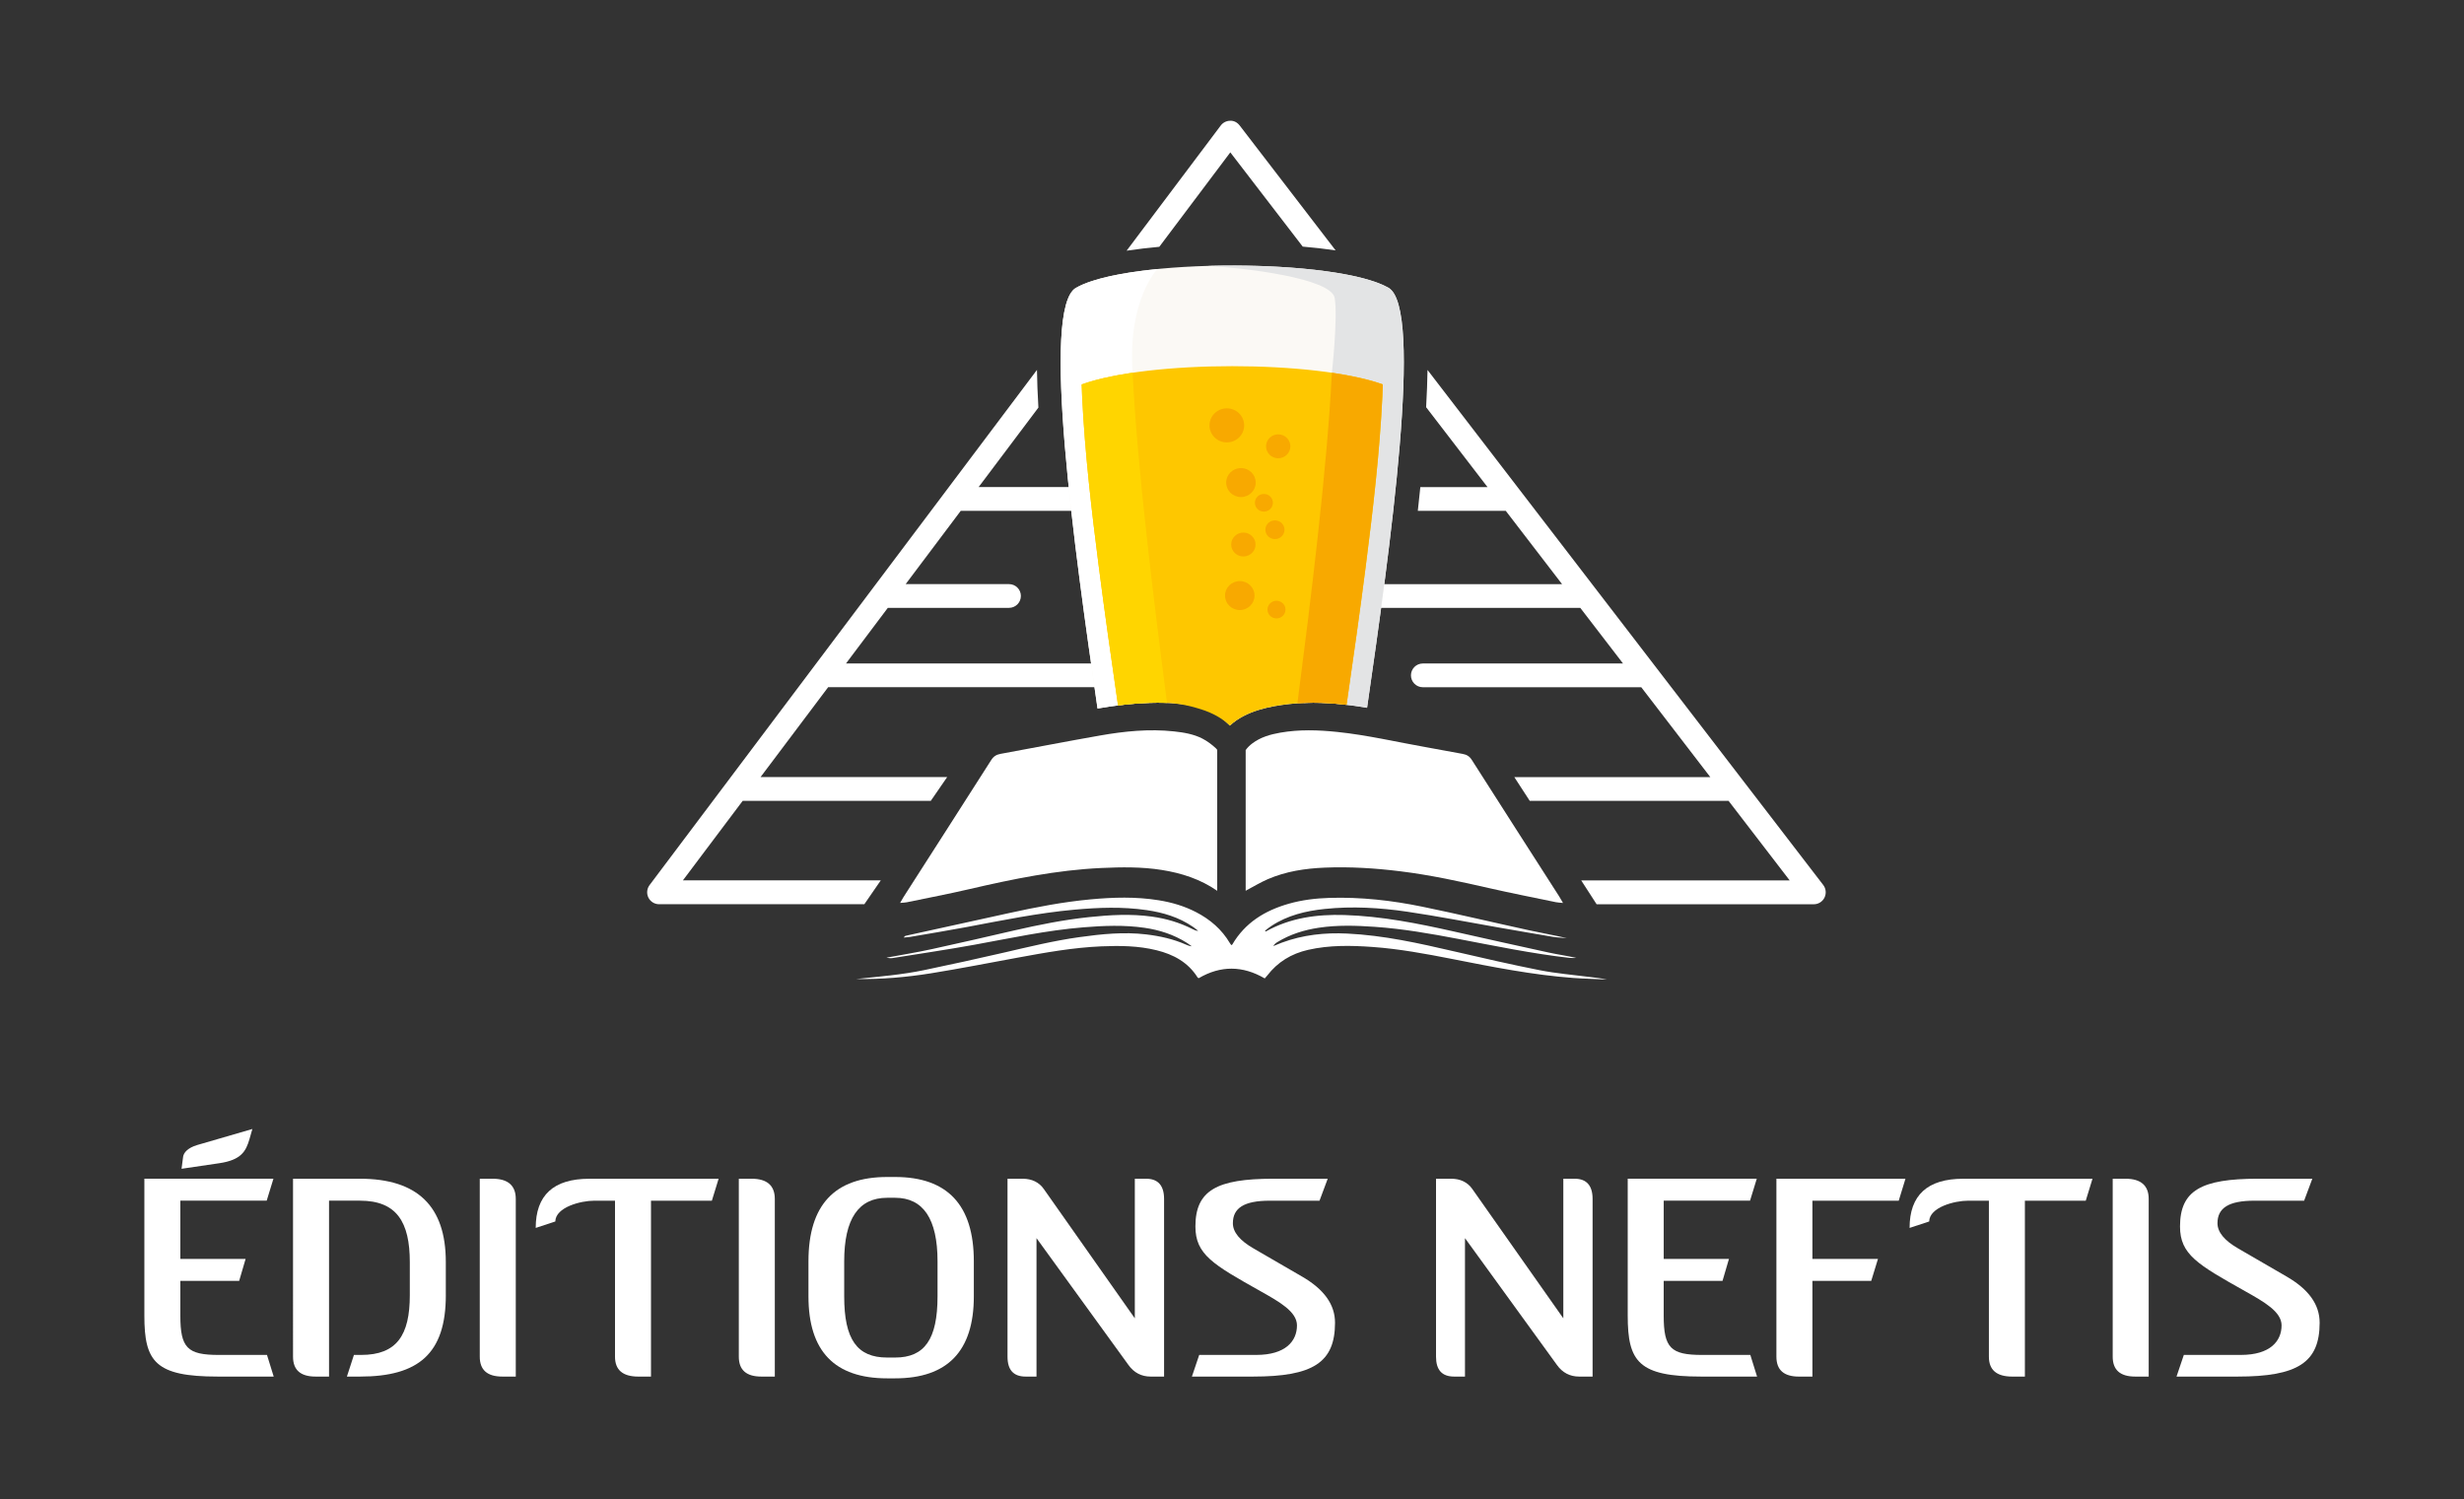 <?xml version="1.0" encoding="utf-8"?>
<!-- Generator: Adobe Illustrator 16.0.4, SVG Export Plug-In . SVG Version: 6.00 Build 0)  -->
<!DOCTYPE svg PUBLIC "-//W3C//DTD SVG 1.1//EN" "http://www.w3.org/Graphics/SVG/1.1/DTD/svg11.dtd">
<svg version="1.1" id="Calque_1" xmlns="http://www.w3.org/2000/svg" xmlns:xlink="http://www.w3.org/1999/xlink" x="0px" y="0px"
	 width="166px" height="101px" viewBox="0 0 166 101" enable-background="new 0 0 166 101" xml:space="preserve">
<rect x="0" y="0" width="166" height="101" fill="#333333" stroke="none"/>
<path fill-rule="evenodd" clip-rule="evenodd" fill="#FFFFFF" d="M76.391,27.011l-0.056-0.638
	C76.335,26.373,76.582,29.7,76.391,27.011z"/>
<path fill-rule="evenodd" clip-rule="evenodd" fill="#FFFFFF" d="M60.877,63.167c0.045-0.041,0.085-0.108,0.137-0.119
	c2.323-0.514,4.648-1.018,6.973-1.531c1.81-0.4,3.628-0.748,5.475-0.921c1.533-0.144,3.068-0.188,4.596,0.058
	c0.88,0.142,1.729,0.39,2.523,0.802c0.949,0.491,1.733,1.164,2.281,2.094c0.025,0.045,0.06,0.085,0.09,0.127
	c0.029-0.018,0.06-0.025,0.07-0.043c0.861-1.473,2.2-2.286,3.794-2.743c0.896-0.257,1.814-0.367,2.744-0.396
	c2.115-0.065,4.206,0.17,6.271,0.595c2.396,0.493,4.774,1.061,7.165,1.583c0.85,0.187,1.708,0.334,2.562,0.534
	c-0.317-0.029-0.639-0.039-0.954-0.091c-1.239-0.206-2.476-0.425-3.713-0.64c-2.032-0.354-4.058-0.752-6.099-1.052
	c-1.835-0.27-3.688-0.378-5.545-0.184c-1.273,0.133-2.503,0.427-3.594,1.146c-0.121,0.08-0.236,0.17-0.352,0.258
	c-0.031,0.022-0.053,0.057-0.08,0.088c0.026,0.01,0.053,0.028,0.064,0.021c1.65-0.92,3.437-1.16,5.294-1.104
	c2.501,0.078,4.937,0.562,7.365,1.109c2.129,0.479,4.258,0.955,6.389,1.418c0.618,0.135,1.246,0.221,1.873,0.365
	c-0.156,0-0.314,0.015-0.468-0.003c-2.526-0.288-5.013-0.805-7.507-1.281c-1.858-0.354-3.724-0.681-5.612-0.812
	c-1.255-0.088-2.514-0.128-3.767,0.06c-0.991,0.148-1.933,0.442-2.793,0.968c-0.107,0.063-0.205,0.142-0.277,0.269
	c0.191-0.078,0.381-0.159,0.574-0.231c1.426-0.528,2.902-0.686,4.411-0.612c2.444,0.118,4.819,0.648,7.193,1.199
	c1.919,0.444,3.839,0.889,5.771,1.27c1.113,0.219,2.253,0.311,3.38,0.457c0.38,0.049,0.761,0.088,1.141,0.169
	c-0.752-0.034-1.505-0.05-2.255-0.104c-2.764-0.205-5.476-0.748-8.188-1.283c-1.766-0.347-3.537-0.675-5.334-0.805
	c-1.453-0.104-2.905-0.134-4.347,0.194c-1.134,0.26-2.055,0.819-2.76,1.739c-0.047,0.062-0.103,0.117-0.163,0.186
	c-1.488-0.869-2.972-0.877-4.444-0.017c-0.033-0.018-0.065-0.023-0.076-0.043c-0.646-1.031-1.628-1.556-2.771-1.839
	c-1.223-0.302-2.463-0.314-3.711-0.262c-1.91,0.081-3.784,0.42-5.658,0.765c-1.938,0.356-3.871,0.736-5.816,1.05
	c-1.672,0.268-3.36,0.413-5.059,0.388c1.539-0.165,3.086-0.287,4.604-0.604c1.786-0.372,3.568-0.765,5.346-1.174
	c1.688-0.391,3.372-0.804,5.09-1.044c1.496-0.209,2.998-0.365,4.512-0.185c0.924,0.111,1.824,0.311,2.68,0.688
	c0.119,0.052,0.238,0.102,0.385,0.112c-0.111-0.079-0.219-0.163-0.333-0.235c-0.876-0.554-1.841-0.865-2.859-1.012
	c-1.358-0.195-2.72-0.143-4.082-0.032c-2.498,0.2-4.942,0.736-7.401,1.181c-1.822,0.329-3.654,0.601-5.482,0.892
	c-0.135,0.021-0.275,0.003-0.412-0.026c1.023-0.19,2.052-0.357,3.069-0.579c1.849-0.4,3.688-0.832,5.532-1.254
	c1.664-0.382,3.337-0.719,5.036-0.899c1.409-0.148,2.823-0.233,4.239-0.037c0.965,0.134,1.886,0.403,2.755,0.846
	c0.112,0.058,0.227,0.111,0.374,0.116c-0.121-0.093-0.238-0.192-0.363-0.278c-0.939-0.64-1.998-0.958-3.108-1.12
	c-1.622-0.237-3.247-0.177-4.874-0.029c-2.455,0.224-4.865,0.721-7.282,1.175c-1.247,0.234-2.501,0.439-3.752,0.654
	c-0.155,0.027-0.315,0.032-0.473,0.049L60.877,63.167z"/>
<path fill="#FFFFFF" d="M73.744,44.7H56.996l2.816-3.746h8.164c0.442,0,0.801-0.359,0.801-0.801s-0.358-0.799-0.801-0.799h-6.961
	l3.711-4.938h8.35c-0.06-0.539-0.117-1.072-0.17-1.6H65.93l4.027-5.355c-0.055-0.937-0.086-1.779-0.096-2.54l-26.1,34.711
	c-0.183,0.243-0.213,0.57-0.078,0.843c0.136,0.273,0.413,0.446,0.717,0.446h13.831l1.108-1.608H46.008l4.027-5.357h12.673l1.102-1.6
	H51.238l4.555-6.057h18.164L73.744,44.7z M122.832,59.626l-26.66-34.701c-0.011,0.752-0.041,1.584-0.094,2.51l4.136,5.383h-4.526
	c-0.054,0.527-0.109,1.061-0.17,1.6h5.926l3.792,4.938H92.667c-0.07,0.535-0.143,1.068-0.216,1.6h14.014l2.878,3.746H95.856
	c-0.441,0-0.8,0.357-0.8,0.8c0,0.441,0.358,0.8,0.8,0.8h14.716l4.653,6.057h-13.204l1.039,1.6h13.395l4.115,5.357h-14.044
	l1.039,1.608h14.634c0.305,0,0.583-0.174,0.718-0.45C123.051,60.197,123.019,59.869,122.832,59.626z M82.876,8.137
	c-0.249,0.001-0.483,0.119-0.634,0.319L75.9,16.89c0.728-0.11,1.475-0.195,2.202-0.262l4.784-6.362l4.878,6.349
	c0.73,0.062,1.481,0.145,2.216,0.254l-6.467-8.419C83.36,8.251,83.128,8.122,82.876,8.137z"/>
<path fill-rule="evenodd" clip-rule="evenodd" fill="#FFFFFF" d="M82.003,50.521c-0.034-0.041-0.063-0.084-0.104-0.12
	c-0.27-0.247-0.572-0.474-0.896-0.64c-0.594-0.305-1.252-0.412-1.912-0.484c-1.674-0.18-3.334-0.012-4.979,0.277
	c-2.24,0.393-4.473,0.828-6.709,1.238c-0.277,0.051-0.467,0.166-0.625,0.416c-1.963,3.081-3.938,6.154-5.908,9.23
	c-0.068,0.107-0.129,0.221-0.229,0.395c0.193-0.017,0.322-0.017,0.445-0.042c1.41-0.292,2.826-0.562,4.229-0.889
	c2.928-0.679,5.865-1.283,8.879-1.422c1.364-0.062,2.727-0.084,4.08,0.133c1.338,0.213,2.604,0.623,3.729,1.404V50.521z"/>
<path fill-rule="evenodd" clip-rule="evenodd" fill="#FFFFFF" d="M105.044,60.398c-1.964-3.065-3.933-6.127-5.887-9.198
	c-0.161-0.254-0.356-0.36-0.629-0.408c-0.808-0.143-1.611-0.303-2.419-0.444c-2.005-0.353-3.99-0.823-6.019-1.034
	c-1.282-0.133-2.564-0.175-3.84,0.049c-0.668,0.117-1.318,0.301-1.873,0.717c-0.184,0.137-0.336,0.289-0.456,0.457v9.48
	c0.031-0.018,0.062-0.037,0.092-0.054c0.466-0.247,0.921-0.523,1.404-0.731c1.22-0.526,2.516-0.722,3.829-0.776
	c1.71-0.071,3.415,0.039,5.112,0.249c2.01,0.248,3.986,0.68,5.959,1.131c1.494,0.341,2.999,0.636,4.5,0.948
	c0.135,0.028,0.273,0.031,0.483,0.053C105.188,60.643,105.12,60.519,105.044,60.398z"/>
<g>
	<path fill-rule="evenodd" clip-rule="evenodd" fill="#FBF9F5" d="M76.827,47.382c0.427-0.025,0.812-0.038,1.179-0.038
		c1.211,0,2.263,0.145,3.216,0.442c0.792,0.248,1.115,0.609,1.634,1.1c1.107-1.026,2.778-1.313,3.984-1.451
		c0.528-0.059,1.081-0.09,1.644-0.09c1.291,0,2.548,0.16,3.616,0.341c1.547-10.688,3.827-26.935,1.441-28.297
		c-3.499-1.998-17.551-1.998-21.049,0c-2.391,1.365-0.099,17.661,1.448,28.347C75.021,47.549,75.939,47.437,76.827,47.382z"/>
</g>
<g>
	<path fill-rule="evenodd" clip-rule="evenodd" fill="#FFFFFF" d="M76.827,47.382c0.427-0.025,0.812-0.038,1.179-0.038
		c0.062,0,0.119,0.005,0.182,0.006l-1.797-20.969c0.191,2.767-0.056-0.656-0.056-0.656l0.056,0.656
		c-0.021-0.331-0.051-0.745-0.087-1.269c-0.339-4.885,1.648-6.967,1.668-6.986c-2.401,0.238-4.423,0.659-5.479,1.263
		c-2.391,1.365-0.099,17.661,1.448,28.347C75.021,47.549,75.939,47.437,76.827,47.382z"/>
</g>
<g>
	<path fill-rule="evenodd" clip-rule="evenodd" fill="#E3E4E5" d="M89.92,20.085c0.216,1.354-0.19,5.027-0.19,5.027l-1.895,22.25
		c0.214-0.009,0.43-0.018,0.648-0.018c1.291,0,2.548,0.16,3.616,0.341c1.547-10.688,3.827-26.935,1.441-28.297
		c-1.968-1.124-7.274-1.616-12.164-1.475C83.756,18.04,89.703,18.73,89.92,20.085z"/>
</g>
<g>
	<path fill-rule="evenodd" clip-rule="evenodd" fill="#FEC700" d="M74.018,38.116c0.402,3.146,0.851,6.278,1.303,9.41
		c0.525-0.066,1.021-0.115,1.507-0.145c0.427-0.025,0.812-0.038,1.179-0.038c1.211,0,1.943,0.145,2.896,0.442
		c0.792,0.248,1.436,0.609,1.954,1.1c1.107-1.026,2.778-1.313,3.984-1.451c0.528-0.059,1.081-0.09,1.644-0.09
		c0.768,0,1.522,0.059,2.234,0.143c0.451-3.119,0.897-6.24,1.297-9.371c0.478-3.738,0.933-7.604,1.114-11.389
		c0.01-0.187,0.021-0.477,0.031-0.828c-4.567-1.637-15.719-1.637-20.288,0c0.011,0.352,0.022,0.642,0.031,0.828
		C73.086,30.513,73.54,34.378,74.018,38.116z"/>
</g>
<g>
	<ellipse fill-rule="evenodd" clip-rule="evenodd" fill="#F8A900" cx="82.652" cy="28.659" rx="1.168" ry="1.147"/>
	<ellipse fill-rule="evenodd" clip-rule="evenodd" fill="#F8A900" cx="86.113" cy="30.07" rx="0.819" ry="0.805"/>
	<ellipse fill-rule="evenodd" clip-rule="evenodd" fill="#F8A900" cx="83.603" cy="32.513" rx="0.995" ry="0.976"/>
	<ellipse fill-rule="evenodd" clip-rule="evenodd" fill="#F8A900" cx="85.148" cy="33.875" rx="0.606" ry="0.595"/>
	<ellipse fill-rule="evenodd" clip-rule="evenodd" fill="#F8A900" cx="85.893" cy="35.691" rx="0.644" ry="0.631"/>
	<ellipse fill-rule="evenodd" clip-rule="evenodd" fill="#F8A900" cx="83.766" cy="36.687" rx="0.82" ry="0.805"/>
	<ellipse fill-rule="evenodd" clip-rule="evenodd" fill="#F8A900" cx="83.524" cy="40.127" rx="0.994" ry="0.976"/>
	<ellipse fill-rule="evenodd" clip-rule="evenodd" fill="#F8A900" cx="85.997" cy="41.07" rx="0.606" ry="0.595"/>
</g>
<g>
	<path fill-rule="evenodd" clip-rule="evenodd" fill="#FFD500" d="M74.018,38.116c0.402,3.146,0.851,6.278,1.303,9.41
		c0.525-0.066,1.021-0.115,1.507-0.145c0.427-0.025,0.812-0.038,1.179-0.038c0.211,0,0.413,0.011,0.615,0.019
		c-0.894-6.918-2-15.748-2.317-22.25c-1.337,0.197-2.517,0.459-3.432,0.787c0.011,0.352,0.022,0.642,0.031,0.828
		C73.086,30.513,73.54,34.378,74.018,38.116z"/>
</g>
<g>
	<path fill-rule="evenodd" clip-rule="evenodd" fill="#F8A900" d="M88.483,47.345c0.768,0,1.522,0.059,2.234,0.143
		c0.451-3.119,0.897-6.24,1.297-9.371c0.478-3.738,0.933-7.604,1.114-11.389c0.01-0.187,0.021-0.477,0.031-0.828
		c-0.915-0.328-2.094-0.59-3.431-0.787c-0.318,6.51-1.427,15.354-2.321,22.275C87.761,47.362,88.118,47.345,88.483,47.345z"/>
</g>
<g>
	<path fill="#FFFFFF" d="M14.675,92.746c-4.22,0-4.949-1.006-4.949-4.102v-9.228h8.695l-0.454,1.479H12.15v3.924h4.397l-0.434,1.479
		H12.15v2.347c0,2.169,0.474,2.643,2.584,2.643h3.253l0.453,1.459H14.675z M12.328,77.998c0.02-0.355,0.355-0.671,0.947-0.849
		l3.727-1.084l-0.197,0.69c-0.237,0.809-0.553,1.399-2.031,1.616l-2.543,0.375L12.328,77.998z"/>
	<path fill="#FFFFFF" d="M30.035,87.265c0,3.924-1.834,5.481-5.777,5.481h-0.887l0.473-1.459h0.493c2.386,0,3.272-1.321,3.272-4.022
		v-2.229c0-2.701-0.887-4.141-3.352-4.141h-2.09v11.851h-0.906c-1.025,0-1.52-0.454-1.52-1.341V79.417h4.516
		c3.865,0,5.777,1.854,5.777,5.6V87.265z"/>
	<path fill="#FFFFFF" d="M33.842,92.746c-1.025,0-1.52-0.454-1.52-1.341V79.417h0.869c1.024,0,1.557,0.454,1.557,1.36v11.969H33.842
		z"/>
	<path fill="#FFFFFF" d="M47.959,80.896h-4.102v11.851H43.01c-1.064,0-1.577-0.454-1.577-1.341v-10.51h-1.399
		c-0.908,0-2.603,0.435-2.623,1.4l-1.32,0.434c0-2.208,1.203-3.312,3.607-3.312h8.715L47.959,80.896z"/>
	<path fill="#FFFFFF" d="M51.293,92.746c-1.025,0-1.519-0.454-1.519-1.341V79.417h0.867c1.025,0,1.558,0.454,1.558,1.36v11.969
		H51.293z"/>
	<path fill="#FFFFFF" d="M65.607,87.344c0,3.687-1.775,5.521-5.304,5.521h-0.532c-3.549,0-5.305-1.834-5.305-5.521v-2.366
		c0-3.786,1.756-5.679,5.305-5.679h0.532c3.528,0,5.304,1.893,5.304,5.679V87.344z M63.162,84.978c0-2.859-0.966-4.278-2.858-4.278
		h-0.532c-1.934,0-2.898,1.419-2.898,4.278v2.366c0,2.897,0.867,4.12,2.898,4.12h0.532c1.991,0,2.858-1.242,2.858-4.12V84.978z"/>
	<path fill="#FFFFFF" d="M77.518,92.746c-0.611,0-1.125-0.257-1.499-0.789l-6.19-8.538v9.327h-0.73
		c-0.828,0-1.223-0.454-1.223-1.341V79.417H68.9c0.611,0,1.104,0.236,1.42,0.69l6.133,8.715v-9.405h0.769
		c0.788,0,1.202,0.454,1.202,1.36v11.969H77.518z"/>
	<path fill="#FFFFFF" d="M84.419,92.746h-4.12l0.492-1.459h3.845c1.972,0,2.741-0.927,2.741-1.992c0-0.926-1.203-1.597-2.465-2.307
		c-3.193-1.794-4.377-2.465-4.377-4.357c0-2.425,1.439-3.214,5.225-3.214h3.688l-0.552,1.479h-3.353
		c-1.734,0-2.484,0.493-2.484,1.519c0,0.592,0.453,1.163,1.42,1.715l3.233,1.874c1.499,0.867,2.228,1.893,2.228,3.115
		C89.939,91.799,88.461,92.746,84.419,92.746z"/>
	<path fill="#FFFFFF" d="M106.385,92.746c-0.61,0-1.123-0.257-1.498-0.789l-6.191-8.538v9.327h-0.729
		c-0.828,0-1.222-0.454-1.222-1.341V79.417h1.025c0.61,0,1.104,0.236,1.419,0.69l6.132,8.715v-9.405h0.77
		c0.788,0,1.202,0.454,1.202,1.36v11.969H106.385z"/>
	<path fill="#FFFFFF" d="M114.608,92.746c-4.22,0-4.948-1.006-4.948-4.102v-9.228h8.694l-0.453,1.479h-5.816v3.924h4.396
		l-0.434,1.479h-3.963v2.347c0,2.169,0.473,2.643,2.582,2.643h3.254l0.454,1.459H114.608z"/>
	<path fill="#FFFFFF" d="M127.918,80.896h-5.816v3.924h4.417l-0.454,1.479h-3.963v6.448h-0.907c-1.025,0-1.518-0.454-1.518-1.341
		V79.417h8.694L127.918,80.896z"/>
	<path fill="#FFFFFF" d="M140.518,80.896h-4.101v11.851h-0.848c-1.065,0-1.577-0.454-1.577-1.341v-10.51h-1.4
		c-0.907,0-2.603,0.435-2.623,1.4l-1.32,0.434c0-2.208,1.203-3.312,3.608-3.312h8.715L140.518,80.896z"/>
	<path fill="#FFFFFF" d="M143.852,92.746c-1.025,0-1.519-0.454-1.519-1.341V79.417h0.867c1.025,0,1.558,0.454,1.558,1.36v11.969
		H143.852z"/>
	<path fill="#FFFFFF" d="M150.753,92.746h-4.121l0.493-1.459h3.845c1.972,0,2.74-0.927,2.74-1.992c0-0.926-1.203-1.597-2.465-2.307
		c-3.193-1.794-4.377-2.465-4.377-4.357c0-2.425,1.439-3.214,5.225-3.214h3.688l-0.552,1.479h-3.353
		c-1.735,0-2.484,0.493-2.484,1.519c0,0.592,0.454,1.163,1.42,1.715l3.233,1.874c1.498,0.867,2.229,1.893,2.229,3.115
		C156.273,91.799,154.794,92.746,150.753,92.746z"/>
</g>
</svg>
